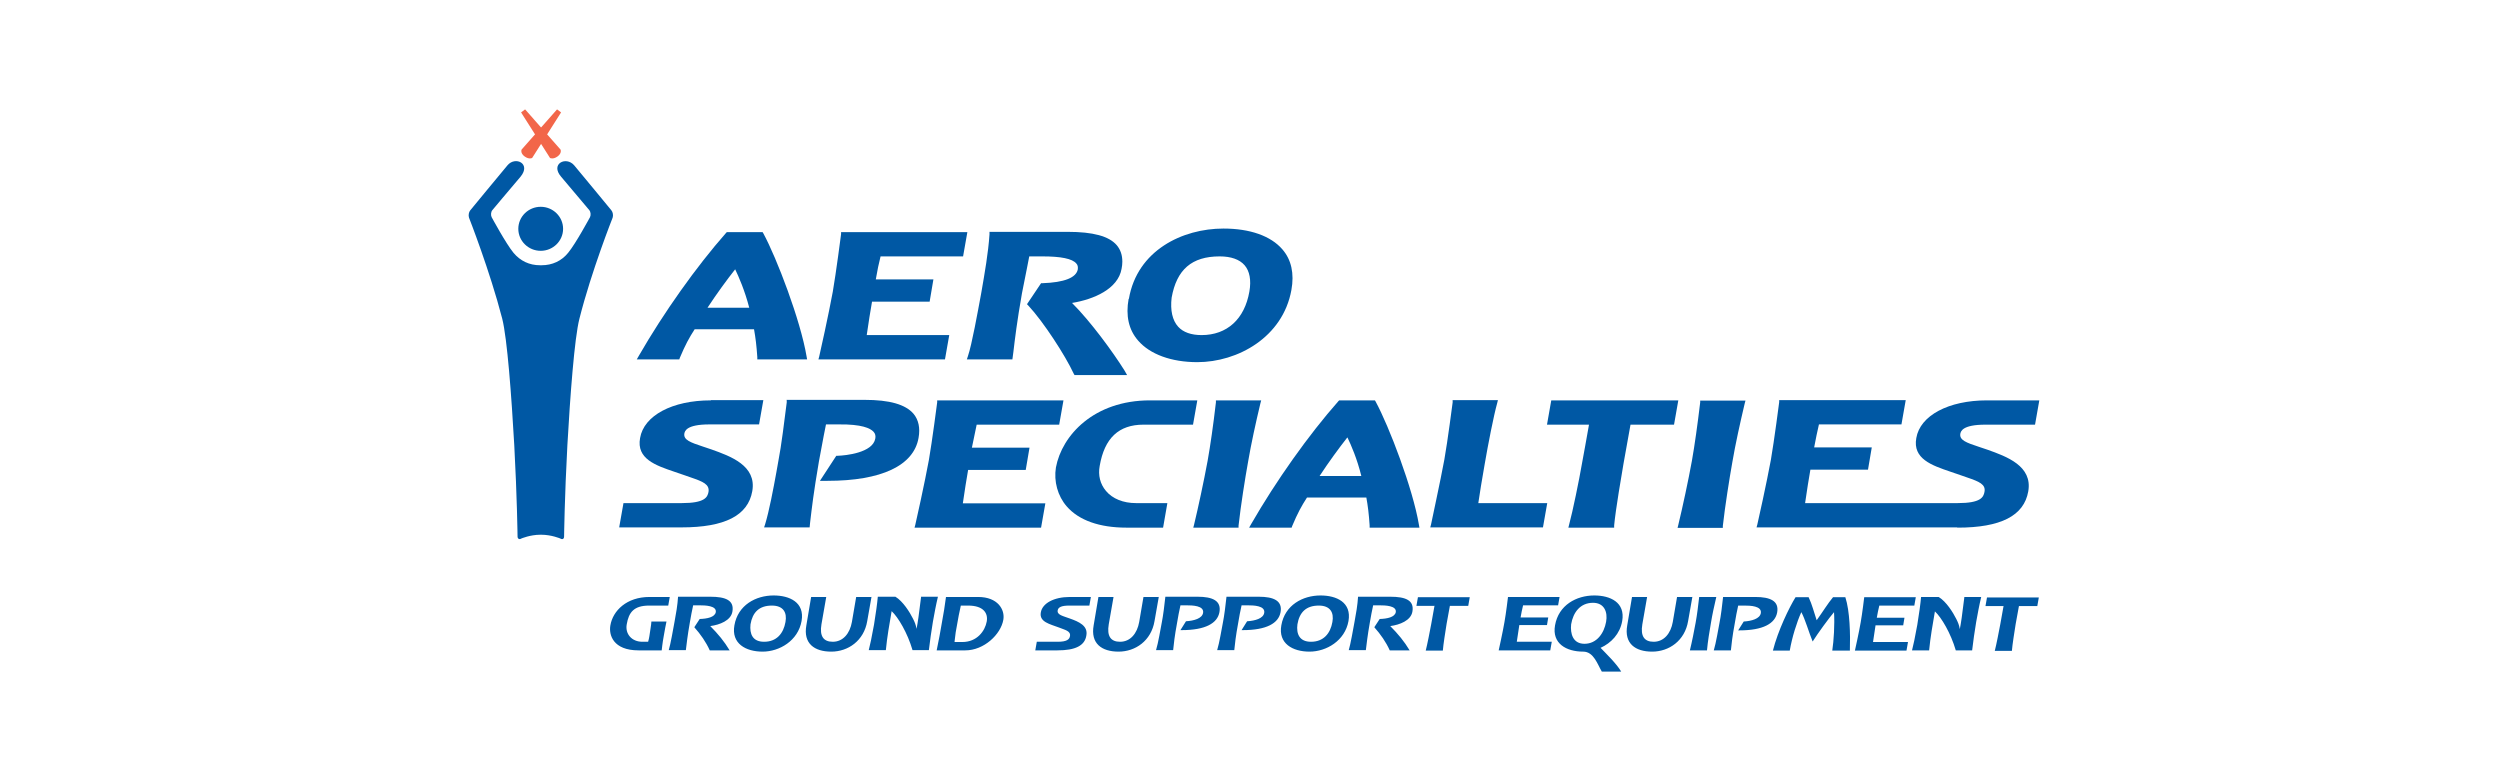 <?xml version="1.0" encoding="UTF-8"?> <svg xmlns="http://www.w3.org/2000/svg" width="320" height="100" viewBox="0 0 320 100" fill="none"><rect width="320" height="100" fill="white"></rect><g clip-path="url(#clip0_2115_1153)"><path d="M72.076 29.287C72.076 30.842 70.787 32.105 69.21 32.105C67.632 32.105 66.344 30.842 66.344 29.287C66.344 27.733 67.632 26.47 69.21 26.47C70.787 26.47 72.076 27.733 72.076 29.287Z" fill="#0058A4"></path><path d="M69.274 68.445C70.594 68.445 71.721 68.931 71.721 68.931C71.979 69.093 72.204 68.996 72.204 68.672C72.204 68.672 72.269 63.555 72.623 57.012C72.977 50.761 73.525 43.279 74.168 40.785C75.714 34.664 78.419 27.862 78.419 27.862C78.516 27.571 78.451 27.15 78.258 26.923C78.258 26.923 74.394 22.227 73.492 21.158C72.462 19.959 70.401 20.964 71.818 22.615C73.203 24.267 75.424 26.891 75.424 26.891C75.618 27.117 75.65 27.538 75.521 27.798C75.521 27.798 73.686 31.198 72.719 32.364C71.882 33.401 70.691 33.951 69.338 33.951H69.113C67.76 33.951 66.601 33.401 65.732 32.364C64.766 31.198 62.93 27.798 62.93 27.798C62.801 27.538 62.834 27.117 63.027 26.891C63.027 26.891 65.249 24.235 66.633 22.615C68.018 20.931 65.957 19.959 64.959 21.158C64.057 22.227 60.193 26.923 60.193 26.923C60 27.15 59.936 27.571 60.032 27.862C60.032 27.862 62.705 34.664 64.283 40.785C64.927 43.312 65.474 50.761 65.828 57.012C66.183 63.555 66.247 68.672 66.247 68.672C66.247 68.964 66.472 69.093 66.73 68.931C66.73 68.931 67.857 68.445 69.177 68.445H69.274Z" fill="#0058A4"></path><path d="M71.303 14L66.762 19.15C66.762 19.15 66.569 19.603 67.149 20.024C67.728 20.445 68.115 20.219 68.115 20.219L71.818 14.389L71.303 14Z" fill="#F26649"></path><path d="M67.213 14L71.753 19.15C71.753 19.15 71.947 19.603 71.367 20.024C70.787 20.445 70.401 20.219 70.401 20.219L66.698 14.389L67.213 14Z" fill="#F26649"></path><path d="M93.038 29.709L92.942 29.806C89.142 34.113 84.956 40.008 81.768 45.547L81.51 46H86.952L87.017 45.806C87.725 44.121 88.208 43.247 88.916 42.146H96.516C96.709 43.215 96.838 44.251 96.935 45.709V46H103.31L103.246 45.644C102.473 41.012 99.414 33.012 97.707 29.87L97.611 29.709H93.006H93.038ZM94.101 34.47C94.552 35.409 95.325 37.158 95.904 39.393H90.559C91.75 37.579 93.006 35.862 94.101 34.47Z" fill="#0058A4"></path><path d="M107.658 29.709V29.968C107.658 29.968 107.014 34.956 106.595 37.352C106.112 40.008 104.889 45.579 104.856 45.644L104.76 46H120.957L121.504 42.891H110.942C111.168 41.368 111.425 39.652 111.619 38.615H118.993L119.476 35.765H112.102C112.295 34.632 112.488 33.692 112.713 32.818H123.275L123.823 29.709H107.626H107.658Z" fill="#0058A4"></path><path d="M126.656 29.709V30C126.495 32.397 126.045 34.923 125.626 37.352L125.562 37.709C125.175 39.781 124.402 44.121 123.887 45.611L123.758 46H129.587L129.716 45.028C129.909 43.409 130.166 41.206 130.81 37.547L131.454 34.308C131.454 34.308 131.68 33.174 131.744 32.818H133.419C135.802 32.818 137.251 33.109 137.766 33.725C137.959 33.919 137.991 34.178 137.959 34.47C137.766 35.538 136.252 36.154 133.419 36.251H133.258L131.454 38.939L131.615 39.101C133.547 41.174 136.349 45.482 137.444 47.846L137.54 48.008H144.27L143.916 47.393C142.499 45.126 139.601 41.142 137.218 38.777C139.988 38.324 143.111 36.996 143.562 34.405C143.626 34.081 143.659 33.789 143.659 33.498C143.659 32.656 143.433 31.976 142.95 31.393C141.952 30.227 139.923 29.676 136.639 29.676H126.624L126.656 29.709Z" fill="#0058A4"></path><path d="M144.464 38.259C144.077 40.397 144.464 42.211 145.687 43.603C147.201 45.352 149.938 46.356 153.255 46.356C158.407 46.356 164.203 43.182 165.298 37.126C165.684 35.02 165.298 33.239 164.139 31.911C162.657 30.194 159.985 29.255 156.604 29.255C151.355 29.255 145.559 32.041 144.496 38.259M150.807 41.822C150.067 41.012 149.777 39.717 149.97 38.097C150.614 34.502 152.546 32.818 156.121 32.818C157.57 32.818 158.664 33.206 159.309 33.951C159.953 34.696 160.178 35.862 159.92 37.32C159.309 40.85 157.054 42.891 153.802 42.891C152.482 42.891 151.451 42.534 150.807 41.822Z" fill="#0058A4"></path><path d="M90.978 51.247C86.051 51.247 82.412 53.19 81.929 56.073C81.446 58.729 83.925 59.571 86.308 60.381L87.629 60.834L88.466 61.126C89.979 61.644 90.849 62 90.688 62.972C90.559 63.652 90.205 64.397 87.275 64.397H79.804L79.256 67.506H87.242C92.781 67.506 95.743 65.984 96.291 62.874C96.87 59.603 93.522 58.405 91.074 57.53L90.012 57.174C88.337 56.623 87.468 56.3 87.597 55.49C87.661 55.198 87.822 54.324 90.817 54.324H97.16L97.708 51.215H91.01L90.978 51.247Z" fill="#0058A4"></path><path d="M100.702 51.247V51.506C100.445 53.547 99.994 57.206 99.64 58.956L99.382 60.413C98.996 62.551 98.448 65.433 97.933 67.117L97.804 67.506H103.633L103.697 66.858C103.922 64.98 104.116 63.198 104.824 59.053L105.436 55.781C105.436 55.781 105.661 54.68 105.726 54.324H107.368C110.298 54.291 111.393 54.81 111.812 55.263C112.037 55.49 112.102 55.814 112.037 56.138C111.715 57.951 108.27 58.308 107.207 58.34H107.046L104.953 61.547H105.919C112.81 61.547 116.964 59.603 117.576 56.041C117.801 54.777 117.576 53.741 116.932 52.964C115.901 51.765 113.873 51.182 110.652 51.182H100.67L100.702 51.247Z" fill="#0058A4"></path><path d="M119.959 51.247V51.506C119.959 51.506 119.315 56.494 118.896 58.891C118.413 61.547 117.189 67.117 117.157 67.182L117.061 67.538H133.258L133.805 64.429H123.243C123.469 62.907 123.726 61.19 123.919 60.154H131.293L131.777 57.304H124.402C124.628 56.17 124.821 55.231 125.014 54.356H135.576L136.124 51.247H119.926H119.959Z" fill="#0058A4"></path><path d="M147.201 51.247C140.02 51.247 135.931 55.717 135.158 59.83C134.868 61.611 135.383 63.49 136.542 64.818C138.088 66.599 140.729 67.538 144.174 67.538H148.876L149.423 64.397H145.398C143.788 64.397 142.403 63.846 141.566 62.842C140.825 61.968 140.535 60.834 140.761 59.636C141.373 56.073 143.208 54.356 146.364 54.356H152.707L153.255 51.247H147.233H147.201Z" fill="#0058A4"></path><path d="M155.637 51.247V51.506C155.283 54.551 154.929 56.98 154.575 58.988C154.092 61.611 153.351 65.044 152.836 67.182L152.739 67.538H158.535V67.279C158.825 64.656 159.373 61.223 159.759 59.085C160.146 56.818 160.725 54.162 161.337 51.603L161.434 51.247H155.637Z" fill="#0058A4"></path><path d="M171.416 51.247L171.32 51.344C167.488 55.684 163.334 61.547 160.146 67.085L159.888 67.538H165.33L165.395 67.344C166.103 65.66 166.586 64.785 167.294 63.684H174.894C175.087 64.753 175.216 65.79 175.313 67.247V67.538H181.688L181.624 67.182C180.851 62.551 177.792 54.551 176.085 51.409L175.989 51.247H171.384H171.416ZM172.479 56.008C172.93 56.947 173.703 58.696 174.25 60.931H168.905C170.096 59.117 171.352 57.401 172.447 56.008" fill="#0058A4"></path><path d="M185.939 51.247V51.506C185.939 51.506 185.295 56.494 184.877 58.826C184.393 61.482 183.17 67.085 183.17 67.15L183.073 67.506H197.499L198.047 64.397H189.224C189.385 63.263 189.707 61.288 190.029 59.474C190.48 56.85 191.188 53.223 191.639 51.603L191.735 51.215H185.907L185.939 51.247Z" fill="#0058A4"></path><path d="M198.562 51.247L198.015 54.356H203.392C203.296 54.972 202.491 59.344 202.491 59.344C202.136 61.417 201.299 65.498 200.848 67.15L200.752 67.538H206.612V67.247C206.806 65.174 207.578 60.704 207.804 59.377C207.804 59.377 208.512 55.393 208.705 54.356H214.276L214.824 51.247H198.562Z" fill="#0058A4"></path><path d="M217.625 51.247V51.506C217.271 54.453 216.917 56.98 216.563 58.988C216.112 61.482 215.371 64.915 214.824 67.182L214.727 67.571H220.523V67.312C220.813 64.721 221.361 61.287 221.747 59.117C222.133 56.85 222.713 54.227 223.325 51.636L223.421 51.279H217.625V51.247Z" fill="#0058A4"></path><path d="M250.567 67.538C256.105 67.538 259.068 66.016 259.615 62.907C260.195 59.636 256.846 58.437 254.399 57.563L253.336 57.206C251.662 56.656 250.792 56.332 250.921 55.522C250.985 55.231 251.146 54.356 254.141 54.356H260.485L261.032 51.247H254.334C249.407 51.247 245.769 53.19 245.286 56.073C244.803 58.729 247.282 59.571 249.665 60.381L250.985 60.834L251.823 61.126C253.336 61.644 254.205 62 254.012 62.972C253.883 63.652 253.529 64.397 250.599 64.397H231.053C231.278 62.874 231.536 61.158 231.729 60.121H239.103L239.586 57.271H232.212C232.405 56.17 232.631 55.198 232.824 54.324H243.386L243.933 51.215H227.736V51.474C227.736 51.474 227.092 56.462 226.673 58.858C226.19 61.514 224.967 67.085 224.935 67.15L224.838 67.506H250.502L250.567 67.538Z" fill="#0058A4"></path><path d="M256.459 77.547L256.041 79.879C255.88 80.753 255.526 82.567 255.332 83.312H257.522C257.587 82.502 257.844 80.883 258.005 79.879L258.424 77.579H260.774L260.968 76.478H254.334L254.141 77.579H256.427L256.459 77.547ZM251.436 76.445C251.146 78.81 251.017 79.717 250.856 80.526C250.76 79.976 250.631 79.684 250.406 79.231C249.987 78.389 249.118 76.996 248.152 76.413H245.897C245.833 77.19 245.64 78.615 245.414 79.976C245.157 81.433 244.867 82.793 244.738 83.247H246.928C247.089 81.563 247.379 79.943 247.669 78.259C248.506 79.036 249.697 81.044 250.341 83.247H252.434C252.563 82.113 252.756 80.785 252.95 79.619C253.143 78.551 253.336 77.482 253.594 76.413H251.404L251.436 76.445ZM245.028 77.547L245.221 76.445H238.62C238.62 76.445 238.362 78.615 238.169 79.652C237.976 80.818 237.429 83.279 237.429 83.279H244.03L244.223 82.178H239.747C239.844 81.498 239.972 80.656 240.069 80.04H243.611L243.772 79.069H240.23C240.327 78.518 240.423 78.032 240.552 77.514H245.028V77.547ZM234.627 76.445C233.951 77.255 233.307 78.324 232.534 79.393C232.18 78.356 231.954 77.385 231.504 76.445H229.829C229.024 77.741 227.575 80.721 226.931 83.279H229.088C229.378 81.595 229.99 79.619 230.57 78.356C231.053 79.231 231.536 80.947 232.019 82.113C232.695 81.044 234.112 79.101 234.756 78.356C234.852 79.943 234.724 82.016 234.53 83.279H236.785C236.849 81.174 236.785 78.227 236.205 76.445H234.627ZM222.487 80.688H222.648C225.675 80.688 227.221 79.814 227.478 78.389C227.736 76.931 226.609 76.413 224.677 76.413H220.555C220.458 77.352 220.265 78.907 220.104 79.684C219.943 80.494 219.653 82.308 219.364 83.247H221.553C221.65 82.373 221.714 81.595 222.069 79.684C222.165 79.069 222.326 78.227 222.487 77.514H223.292C224.001 77.514 225.546 77.547 225.385 78.486C225.256 79.198 224.226 79.49 223.196 79.555L222.487 80.688ZM217.045 79.684C216.852 80.753 216.562 82.21 216.305 83.247H218.494C218.591 82.178 218.816 80.753 219.009 79.684C219.17 78.68 219.428 77.514 219.686 76.413H217.496C217.367 77.482 217.238 78.648 217.045 79.684ZM216.594 76.413H214.662L214.115 79.619C213.857 81.077 212.988 82.146 211.668 82.146C210.476 82.146 209.961 81.433 210.219 79.911L210.83 76.413H208.898L208.286 80.04C207.868 82.373 209.317 83.409 211.474 83.409C213.632 83.409 215.661 82.016 216.079 79.49L216.627 76.381L216.594 76.413ZM204.068 76.219C201.782 76.219 199.496 77.449 199.045 80.04C198.626 82.373 200.494 83.409 202.651 83.409C204.004 83.409 204.487 85.061 205.034 85.968H207.514C206.934 84.964 205.582 83.668 204.873 82.923C206.226 82.308 207.353 81.142 207.642 79.49C208.061 77.093 206.097 76.219 204.068 76.219ZM201.106 79.911C201.363 78.389 202.265 77.158 203.907 77.158C205.356 77.158 205.807 78.356 205.582 79.587C205.324 81.044 204.39 82.405 202.812 82.405C201.331 82.405 200.977 81.109 201.106 79.911ZM199.431 77.514L199.624 76.413H193.023C193.023 76.413 192.765 78.583 192.572 79.619C192.379 80.785 191.832 83.247 191.832 83.247H198.433L198.626 82.146H194.15C194.247 81.466 194.376 80.624 194.472 80.008H198.014L198.175 79.036H194.633C194.73 78.486 194.826 78 194.955 77.482H199.431V77.514ZM183.62 77.514L183.202 79.846C183.041 80.721 182.686 82.534 182.493 83.279H184.683C184.747 82.47 185.005 80.85 185.166 79.846L185.585 77.547H187.935L188.128 76.445H181.495L181.302 77.547H183.588L183.62 77.514ZM175.924 80.3C176.729 81.207 177.405 82.178 177.888 83.247H180.432C179.756 82.113 178.951 81.142 177.953 80.138C179.177 79.976 180.593 79.425 180.787 78.291C181.044 76.834 179.917 76.381 177.953 76.381H173.831C173.767 77.449 173.574 78.551 173.38 79.587C173.219 80.462 172.865 82.502 172.64 83.215H174.829C174.926 82.47 175.023 81.466 175.345 79.652C175.441 79.004 175.634 78.097 175.763 77.482H176.6C177.277 77.482 178.79 77.514 178.661 78.356C178.533 79.004 177.566 79.198 176.6 79.231L175.924 80.267V80.3ZM166.071 79.911C166.328 78.389 167.165 77.514 168.808 77.514C170.257 77.514 170.772 78.389 170.547 79.619C170.289 81.077 169.42 82.146 167.809 82.146C166.328 82.146 165.91 81.142 166.071 79.911ZM169.033 76.219C166.747 76.219 164.461 77.449 164.01 80.04C163.591 82.373 165.459 83.409 167.616 83.409C169.774 83.409 172.157 82.016 172.607 79.49C173.026 77.093 171.062 76.219 169.033 76.219ZM158.922 80.656H159.083C162.11 80.656 163.656 79.781 163.913 78.356C164.171 76.899 163.044 76.381 161.112 76.381H156.99C156.893 77.32 156.7 78.874 156.539 79.652C156.378 80.462 156.088 82.275 155.798 83.215H157.988C158.085 82.34 158.149 81.563 158.503 79.652C158.6 79.036 158.761 78.194 158.922 77.482H159.727C160.435 77.482 161.981 77.514 161.82 78.453C161.691 79.166 160.661 79.457 159.63 79.522L158.922 80.656ZM151.097 80.656H151.258C154.285 80.656 155.831 79.781 156.088 78.356C156.346 76.899 155.219 76.381 153.287 76.381H149.165C149.068 77.32 148.875 78.874 148.714 79.652C148.553 80.462 148.263 82.275 147.974 83.215H150.163C150.26 82.34 150.324 81.563 150.678 79.652C150.775 79.036 150.936 78.194 151.097 77.482H151.902C152.611 77.482 154.156 77.514 153.995 78.453C153.866 79.166 152.836 79.457 151.805 79.522L151.097 80.656ZM148.296 76.413H146.363L145.816 79.619C145.558 81.077 144.689 82.146 143.369 82.146C142.177 82.146 141.662 81.433 141.92 79.911L142.532 76.413H140.599L139.988 80.04C139.569 82.373 141.018 83.409 143.176 83.409C145.333 83.409 147.362 82.016 147.78 79.49L148.328 76.381L148.296 76.413ZM133.225 78.389C133 79.619 134.385 79.879 135.576 80.332C136.285 80.624 137.057 80.753 136.961 81.401C136.896 81.854 136.542 82.146 135.383 82.146H132.71L132.517 83.247H135.351C137.669 83.247 138.861 82.632 139.054 81.336C139.279 80.105 138.12 79.587 136.929 79.166C136.059 78.842 135.286 78.713 135.383 78.13C135.447 77.741 135.834 77.514 136.864 77.514H139.44L139.633 76.413H136.929C134.9 76.413 133.419 77.223 133.225 78.389ZM122.18 82.146C122.277 81.239 122.374 80.559 122.502 79.976C122.631 79.134 122.792 78.421 122.985 77.514H123.919C125.884 77.514 126.495 78.486 126.302 79.555C126.077 80.785 125.046 82.178 123.179 82.178H122.213L122.18 82.146ZM120.57 79.652C120.377 80.818 120.152 82.016 119.894 83.247H123.565C125.948 83.247 128.105 81.207 128.427 79.328C128.653 78.032 127.719 76.413 125.207 76.413H121.086C120.957 77.417 120.764 78.648 120.57 79.652ZM117.898 76.413C117.608 78.777 117.479 79.684 117.318 80.494C117.221 79.943 117.093 79.652 116.867 79.198C116.449 78.356 115.579 76.964 114.613 76.381H112.359C112.295 77.158 112.101 78.583 111.876 79.943C111.618 81.401 111.329 82.761 111.2 83.215H113.389C113.55 81.53 113.84 79.911 114.13 78.227C114.967 79.004 116.159 81.012 116.803 83.215H118.896C119.025 82.081 119.218 80.753 119.411 79.587C119.604 78.518 119.797 77.449 120.055 76.381H117.865L117.898 76.413ZM111.522 76.413H109.59L109.042 79.619C108.785 81.077 107.915 82.146 106.595 82.146C105.404 82.146 104.888 81.433 105.146 79.911L105.758 76.413H103.826L103.214 80.04C102.795 82.373 104.244 83.409 106.402 83.409C108.559 83.409 110.588 82.016 111.007 79.49L111.554 76.381L111.522 76.413ZM96.065 79.911C96.323 78.389 97.16 77.514 98.802 77.514C100.251 77.514 100.767 78.389 100.541 79.619C100.284 81.077 99.414 82.146 97.804 82.146C96.323 82.146 95.936 81.142 96.065 79.911ZM99.028 76.219C96.741 76.219 94.455 77.449 94.004 80.04C93.586 82.373 95.453 83.409 97.611 83.409C99.768 83.409 102.151 82.016 102.602 79.49C103.021 77.093 101.056 76.219 99.028 76.219ZM88.884 80.3C89.689 81.207 90.366 82.178 90.849 83.247H93.392C92.716 82.113 91.911 81.142 90.913 80.138C92.137 79.976 93.553 79.425 93.747 78.291C94.004 76.834 92.877 76.381 90.913 76.381H86.791C86.727 77.449 86.534 78.551 86.34 79.587C86.179 80.462 85.825 82.502 85.6 83.215H87.79C87.886 82.47 87.983 81.466 88.305 79.652C88.401 79.004 88.594 78.097 88.723 77.482H89.561C90.237 77.482 91.75 77.514 91.621 78.356C91.493 79.004 90.527 79.198 89.561 79.231L88.884 80.267V80.3ZM82.219 82.146C80.866 82.146 79.997 81.142 80.222 79.911C80.48 78.389 81.124 77.514 83.088 77.514H85.535L85.729 76.413H83.12C80.222 76.413 78.451 78.162 78.129 80.04C77.904 81.271 78.483 83.247 81.736 83.247H84.698C84.698 83.247 84.795 82.275 84.956 81.433C85.02 80.947 85.278 79.717 85.31 79.555H83.378C83.378 79.879 83.185 80.915 83.12 81.433C83.088 81.66 83.024 81.919 82.959 82.146H82.283H82.219Z" fill="#0058A4"></path></g><defs><clipPath id="clip0_2115_1153"><rect width="201" height="72" fill="white" transform="translate(60 14)"></rect></clipPath></defs></svg> 